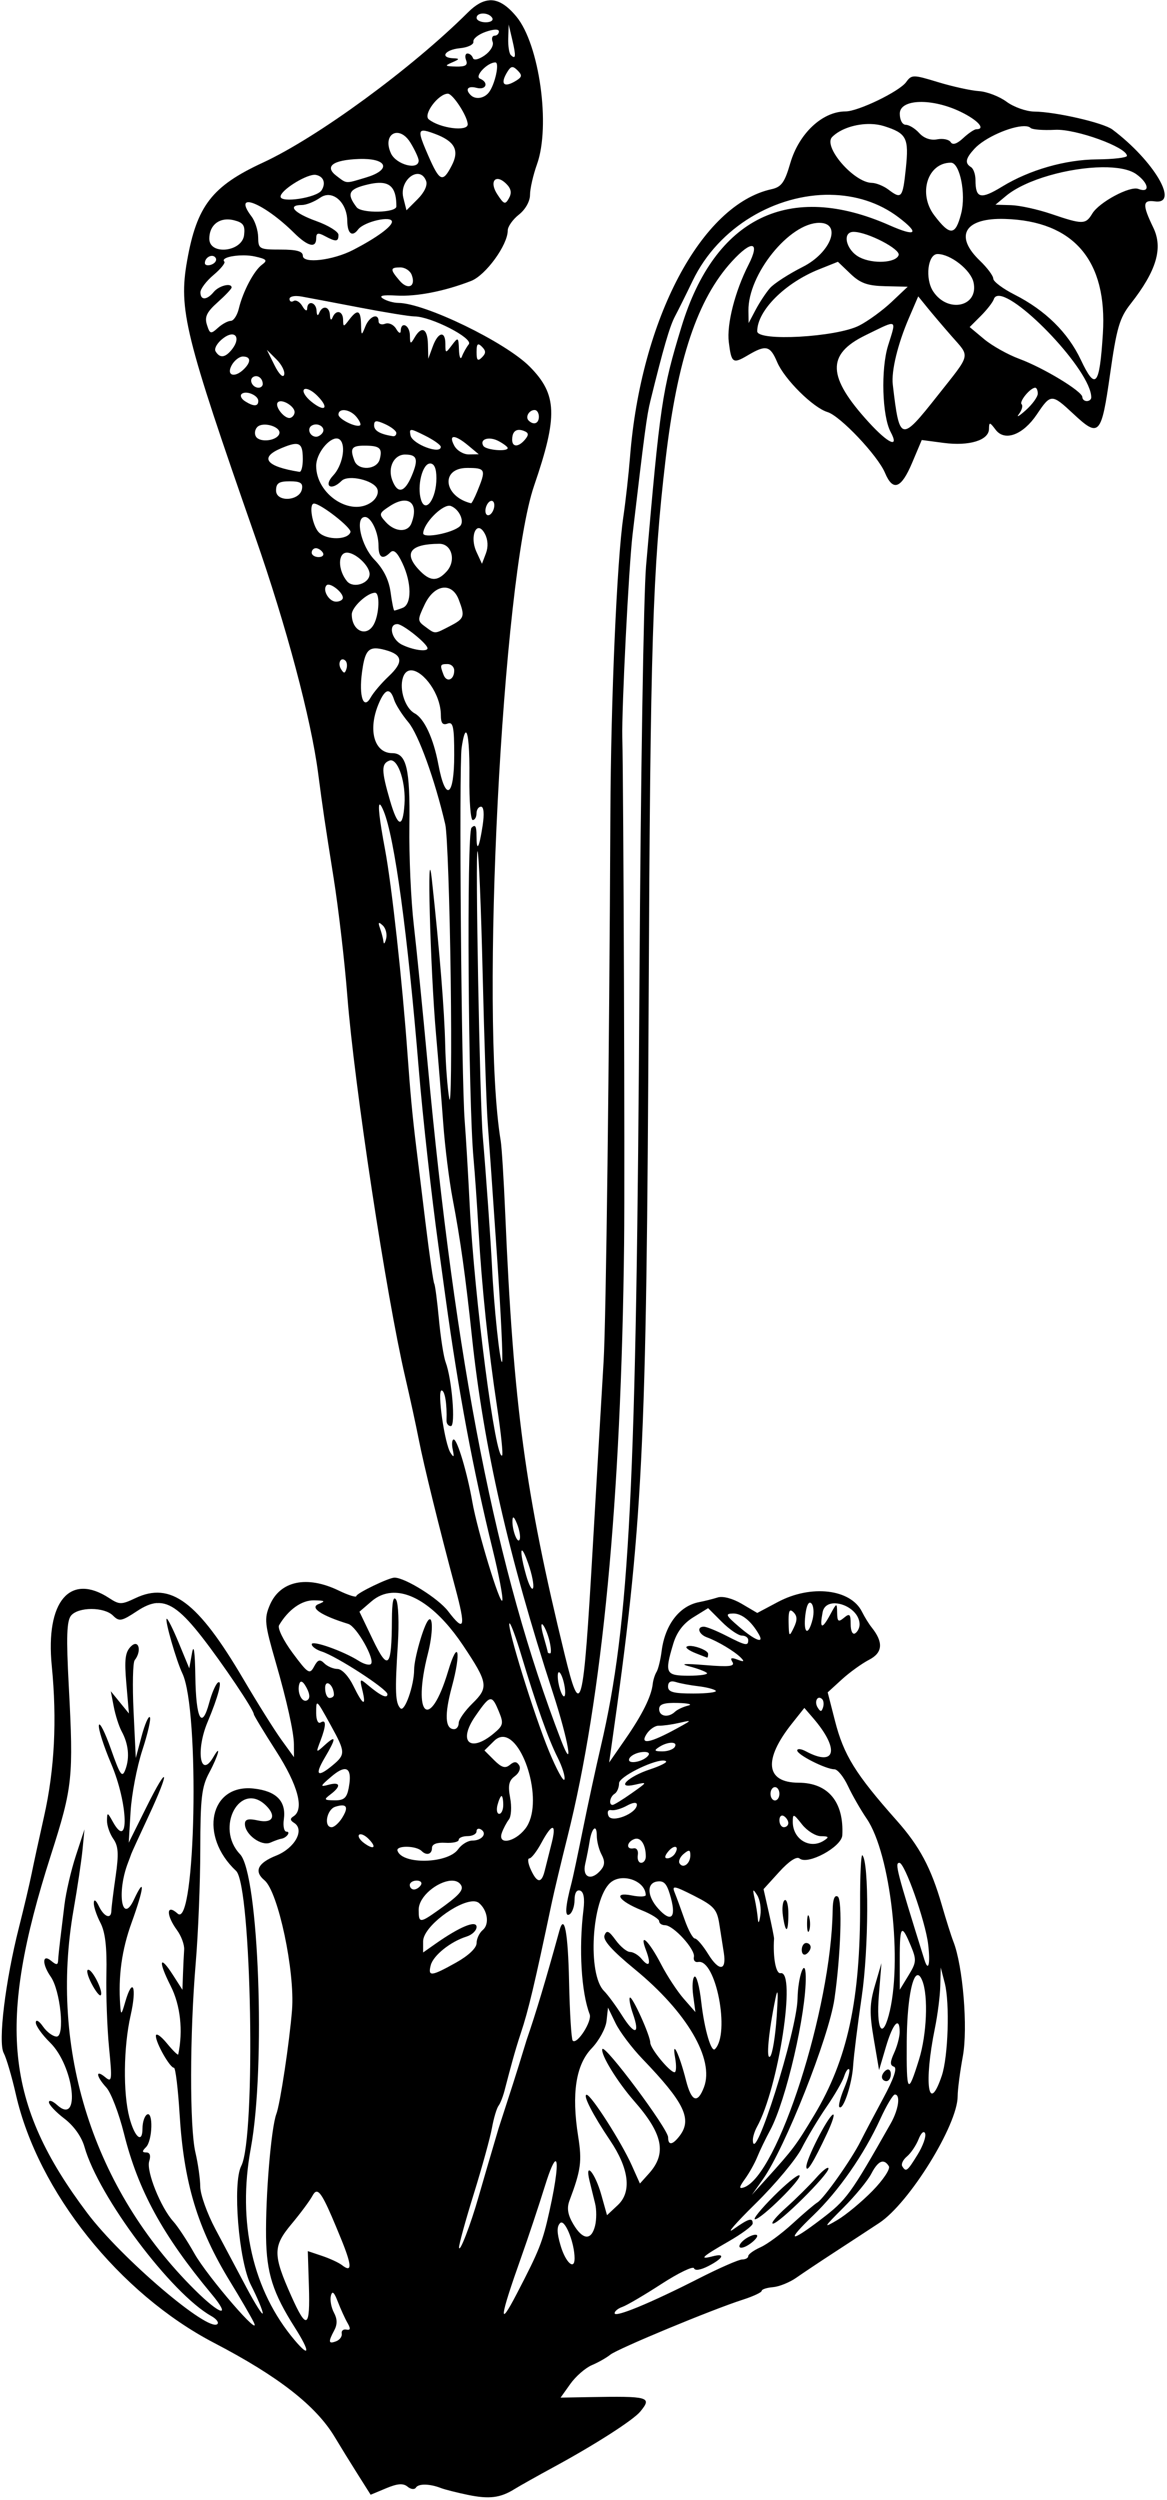 <?xml version="1.0" encoding="UTF-8" standalone="no"?>
<svg id="svg4178" xmlns:rdf="http://www.w3.org/1999/02/22-rdf-syntax-ns#" xmlns="http://www.w3.org/2000/svg" height="525.94" viewBox="0 0 245.625 525.938" width="245.62" version="1.1" xmlns:cc="http://creativecommons.org/ns#" xmlns:dc="http://purl.org/dc/elements/1.1/">
<path id="path4192" d="m103.03 0.068c-1.45 0.083-2.92 0.923-4.514 2.51-11.85 11.796-31.652 26.296-43.207 31.641-10.69 4.944-13.886 9.085-15.928 20.629-1.819 10.286-0.499 15.633 14.346 58.121 6.531 18.694 11.742 38.26 13.232 49.688 0.952 7.296 1.415 10.437 3.26 22.031 1.025 6.445 2.325 17.625 2.887 24.844 1.452 18.672 8.191 63.037 12.176 80.156 1.02 4.383 2.305 10.289 2.857 13.125 1.043 5.355 4.309 18.618 7.68 31.191 2.272 8.473 1.962 9.486-1.514 4.93-2.045-2.68-9.04-7.05-11.278-7.05-1.193 0-8.027 3.3-8.027 3.88 0 0.347-1.667-0.176-3.705-1.16-6.715-3.244-12.366-2.039-14.525 3.096-1.188 2.825-1.073 3.917 1.262 11.99 2.339 8.089 3.815 14.744 3.828 17.25l0.015 2.72-2.646-3.66c-1.456-2.01-5.077-7.79-8.049-12.84-9.55-16.23-15.241-20.49-22.68-16.96-2.936 1.393-3.374 1.393-5.5 0-8.261-5.413-13.432 0.66-12.105 14.217 1.119 11.441 0.591 21.842-1.611 31.652-1.037 4.619-2.224 10.086-2.639 12.148-0.414 2.062-1.61 7.125-2.656 11.25-2.873 11.327-4.429 24.145-3.209 26.424 0.554 1.036 1.709 4.966 2.566 8.734 4.646 20.428 21.767 41.862 41.744 52.264 13.504 7.031 21.435 13.222 25.371 19.801 1.119 1.871 3.276 5.366 4.793 7.766l2.758 4.363 3.264-1.363c2.398-1.002 3.592-1.091 4.504-0.334 0.682 0.566 1.472 0.657 1.754 0.201 0.54-0.874 2.919-0.832 5.279 0.092 0.773 0.303 3.305 0.944 5.625 1.426 4.522 0.938 6.868 0.65 9.844-1.207 1.031-0.643 4.828-2.774 8.438-4.734 8.576-4.659 16.578-9.794 18.047-11.582 2.527-3.077 1.864-3.263-10.85-3.035l-5.93 0.107 2.061-2.893c1.133-1.591 3.167-3.364 4.521-3.939 1.354-0.575 3.096-1.562 3.869-2.193 1.527-1.246 21.434-9.509 27.891-11.576 2.191-0.702 3.984-1.539 3.984-1.859 0-0.321 1.067-0.671 2.371-0.779 1.304-0.108 3.519-1.003 4.922-1.988 1.403-0.985 5.045-3.414 8.094-5.398 3.049-1.984 7.268-4.744 9.375-6.135 6.297-4.155 16.488-20.622 16.488-26.641 0-1.37 0.489-5.148 1.088-8.396 1.096-5.946 0.02-19.03-1.982-24.123-0.446-1.134-1.54-4.594-2.434-7.688-2.267-7.852-4.683-12.375-9.51-17.812-8.685-9.783-11.141-13.752-12.988-20.975l-1.529-5.973 2.969-2.713c1.633-1.491 4.225-3.36 5.758-4.152 2.875-1.487 3.037-3.678 0.504-6.834-0.561-0.7-1.468-2.169-2.014-3.264-2.39-4.794-10.716-5.763-17.686-2.057l-4.354 2.314-3.254-1.918c-1.923-1.135-4.003-1.682-5.086-1.338-1.008 0.32-2.767 0.76-3.91 0.98-4.133 0.796-7.168 4.752-7.873 10.262-0.238 1.855-0.721 3.84-1.074 4.412-0.353 0.572-0.716 1.72-0.807 2.553-0.282 2.599-2.186 6.433-5.742 11.566l-3.428 4.947 0.467-3.281c6.668-46.877 7.41-61.709 7.848-157.03 0.344-75.008 0.831-90.586 3.572-113.91 2.471-21.027 6.718-33.672 13.965-41.584 4.203-4.589 5.999-4.221 3.482 0.715-2.849 5.589-4.617 12.529-4.15 16.291 0.548 4.421 0.846 4.622 4.045 2.732 3.774-2.23 4.663-2.019 6.131 1.455 1.525 3.607 7.572 9.607 10.602 10.518 2.673 0.804 10.567 9.147 12.096 12.783 1.671 3.975 3.41 3.335 5.705-2.098l2.033-4.811 4.607 0.609c5.371 0.712 9.498-0.548 9.541-2.916 0.027-1.525 0.146-1.511 1.408 0.158 1.904 2.518 5.773 1.071 8.668-3.24 2.937-4.374 3.115-4.377 7.701-0.1 5.419 5.053 5.877 4.554 7.717-8.402 1.377-9.7 1.989-11.787 4.316-14.752 5.444-6.933 6.867-11.707 4.779-16.029-2.335-4.833-2.277-5.888 0.303-5.529 5.298 0.737-0.179-8.555-8.908-15.113-1.9-1.428-11.923-3.731-16.441-3.779-1.697-0.018-4.323-0.948-5.836-2.066-1.513-1.118-4.133-2.126-5.822-2.238-1.689-0.112-5.552-0.959-8.586-1.883-5.297-1.613-5.566-1.611-6.742-0.002-1.446 1.977-10.094 6.156-12.74 6.156-4.874 0-9.818 4.631-11.643 10.908-1.179 4.056-1.861 4.998-3.961 5.459-14.756 3.241-27.475 27.295-29.762 56.289-0.285 3.609-0.92 9.305-1.412 12.656-1.344 9.147-2.615 38.274-2.723 62.439-0.231 51.912-0.908 106.59-1.428 115.22-0.311 5.156-1.336 22.71-2.277 39.008-2.013 34.837-2.491 36.672-5.916 22.648-8.303-33.993-10.774-52.289-12.504-92.594-0.31-7.24-0.74-14.2-0.96-15.49-4.36-26.149 0.342-118.32 7.031-137.81 5.032-14.662 4.865-19.196-0.918-25.037-5.096-5.147-22.055-13.37-27.666-13.414-0.995-0.008-2.438-0.414-3.207-0.9-0.973-0.615-0.118-0.811 2.812-0.645 4.266 0.242 10.132-0.905 15.713-3.072 3.085-1.198 7.717-7.57 7.717-10.617 0-0.82 1.055-2.32 2.344-3.334 1.375-1.081 2.344-2.806 2.344-4.17 0-1.279 0.661-4.171 1.469-6.428 2.89-8.075 0.504-25.207-4.326-31.055-1.992-2.412-3.814-3.555-5.676-3.447zm-1.357 2.769c0.726 0 1.546 0.303 1.922 0.912 0.319 0.516-0.29 0.938-1.352 0.938s-1.93-0.422-1.93-0.938c0-0.609 0.633-0.912 1.359-0.912zm5.394 2.318 0.77 3.275c0.802 3.412 0.719 4.186-0.336 3.131-0.344-0.344-0.582-1.926-0.529-3.516zm-2.822 1.07c0.49-0.014 0.76 0.114 0.76 0.385 0 0.489-0.41 0.889-0.91 0.889-0.499 0-0.683 0.589-0.406 1.309 0.278 0.724-0.465 1.988-1.664 2.828-1.266 0.887-2.301 1.121-2.486 0.564-0.172-0.524-0.688-0.951-1.144-0.951-0.456 0-0.588 0.633-0.291 1.406 0.405 1.055-0.128 1.389-2.139 1.34-2.342-0.058-2.442-0.167-0.803-0.871 1.603-0.689 1.637-0.815 0.234-0.871-2.883-0.116-1.756-1.812 1.406-2.117 1.684-0.162 2.954-0.781 2.84-1.383-0.114-0.599 1.046-1.527 2.578-2.061 0.849-0.296 1.545-0.453 2.029-0.467zm0.016 6.898c0.937 0-0.084 4.684-1.379 6.328-1.005 1.276-2.828 1.537-3.818 0.547-1.229-1.229-0.593-2.003 1.25-1.522 2.027 0.53 2.631-1.133 0.703-1.935-1.2-0.498 1.57-3.418 3.24-3.418zm3.537 0.992c0.309-0.029 0.651 0.206 1.141 0.695 0.979 0.979 0.943 1.368-0.195 2.088-2.706 1.711-3.603 0.813-1.893-1.893 0.36-0.569 0.638-0.862 0.947-0.891zm-13.545 5.586c1.06-0.018 4.186 4.805 4.186 6.457 0 1.581-5.881 0.822-8.197-1.059-1.24-1.006 2-5.365 4.012-5.398zm99.268 1.744c2.451-0.074 5.657 0.609 8.684 2.074 3.615 1.75 5.334 3.666 3.287 3.666-0.418 0-1.662 0.839-2.764 1.865-1.312 1.222-2.219 1.515-2.631 0.85-0.345-0.559-1.622-0.826-2.838-0.594-1.385 0.265-2.798-0.228-3.785-1.318-0.86-0.957-2.14-1.74-2.83-1.74-0.72 0-1.262-1.005-1.262-2.344 0-1.556 1.694-2.385 4.144-2.459zm-10.301 4.637c1.008 0.024 1.988 0.171 2.875 0.453 4.735 1.509 5.231 2.475 4.561 8.893-0.654 6.254-0.896 6.547-3.678 4.443-1.001-0.757-2.569-1.39-3.482-1.406-3.793-0.068-10.346-7.658-8.342-9.662 1.764-1.764 5.042-2.793 8.066-2.721zm32.307 0.453c0.634-0.006 1.121 0.11 1.389 0.377 0.346 0.346 2.66 0.522 5.141 0.391 4.367-0.232 15.133 3.667 15.133 5.481 0 0.379-2.848 0.712-6.328 0.74-6.66 0.054-14.173 2.21-19.922 5.717-4.556 2.779-5.625 2.517-5.625-1.375 0-1.173-0.422-2.392-0.938-2.711-1.344-0.831-1.165-1.809 0.703-3.848 2.205-2.406 7.7-4.744 10.447-4.771zm-126.46 0.942c0.485-0.02 1.286 0.235 2.436 0.662 4.223 1.569 5.241 3.464 3.582 6.672-1.909 3.692-2.545 3.421-4.961-2.111-1.662-3.805-2.125-5.179-1.057-5.223zm-5.498 0.471c0.887 0.006 1.952 0.638 2.834 2.088 0.943 1.551 1.715 3.233 1.715 3.736 0 2.121-4.744 0.876-5.842-1.533-1.173-2.575-0.186-4.301 1.293-4.291zm-6.955 5.484c5.032 0.102 5.54 2.372 0.418 3.906-4.415 1.323-3.973 1.347-6.207-0.342-2.616-1.979-0.784-3.358 4.723-3.555 0.375-0.013 0.731-0.017 1.066-0.01zm123.53 0.785c1.877 0 3.208 6.548 2.166 10.652-1.201 4.733-2.334 4.818-5.662 0.432-3.474-4.579-1.422-11.084 3.496-11.084zm31.818 0.963c3.104-0.037 5.728 0.41 7.193 1.453 2.674 1.904 2.974 4.081 0.428 3.103-1.761-0.676-8.232 2.79-9.678 5.184-1.41 2.334-2.005 2.339-8.664 0.078-2.836-0.963-6.633-1.792-8.438-1.844l-3.281-0.094 2.197-1.83c4.259-3.549 13.413-5.969 20.242-6.051zm-144.17 1.402c0.759-0.042 1.475 0.384 1.891 1.467 0.347 0.904-0.35 2.409-1.779 3.838l-2.352 2.352-0.66-2.631c-0.648-2.581 1.23-4.933 2.9-5.025zm-21.686 0.188c0.137-0.009 0.261-0.004 0.369 0.016 1.63 0.3 2.165 1.737 1.207 3.246-0.992 1.562-8.629 2.733-8.629 1.322 0-1.298 5-4.456 7.053-4.584zm38.674 0.875c0.474 0.022 1.102 0.344 1.809 1.051 0.995 0.995 1.155 1.889 0.535 2.996-0.786 1.404-1.055 1.318-2.436-0.789-1.25-1.909-0.952-3.306 0.092-3.258zm-25.119 0.816c2.705-0.097 3.768 1.404 3.768 4.957 0 1.367-7.349 1.519-8.371 0.174-2.188-2.881-1.693-3.851 2.461-4.814 0.806-0.187 1.518-0.294 2.143-0.316zm95.133 2.519c5.167 0.073 10.177 1.582 14.338 4.74 4.512 3.425 3.702 4.151-1.877 1.684-21.1-9.331-36.79-1.696-43.818 21.322-4.075 13.346-4.503 16.234-7.457 50.334-0.514 5.93-1.136 44.953-1.383 86.719-0.633 107.31-2.06 135.65-8.135 161.61-1.039 4.44-2.739 12.293-3.777 17.449-1.038 5.156-2.111 10.219-2.385 11.25-1.317 4.963-1.468 7.28-0.434 6.641 0.585-0.361 1.062-1.722 1.062-3.023 0-1.466 0.442-2.22 1.162-1.98 0.769 0.256 1.009 1.629 0.711 4.062-1.002 8.177-0.456 17.326 1.309 21.957 0.555 1.457-2.658 6.461-3.566 5.553-0.283-0.283-0.628-5.866-0.768-12.406-0.222-10.415-1-14.505-2.041-10.725-2.846 10.34-4.965 17.401-6.893 22.969-2.716 8.904-2.789 8.977-5.918 18.658-1.654 5.594-3.548 12.068-4.209 14.389-1.665 5.844-4.016 11.943-4.096 10.623-0.036-0.602 1.355-5.665 3.092-11.25s3.462-11.842 3.834-13.904c0.372-2.062 1.002-4.172 1.4-4.688 0.398-0.516 1.013-2.148 1.367-3.627 1.083-4.13 2.019-7.754 3.299-11.604 1.585-4.729 2.889-10.217 6.516-27.426 0.489-2.32 1.983-8.582 3.32-13.914 7.341-29.273 11.297-70.736 11.912-124.84 0.168-14.812-0.121-96.112-0.379-106.41-0.15-5.984 1.362-35.916 2.154-42.656 2.549-21.687 3.002-25.083 3.75-28.125 2.725-11.088 4.077-15.739 5.182-17.812 0.687-1.289 2.359-4.654 3.717-7.479 5.513-11.47 17.642-18.261 29.01-18.102zm-105.93 0.051c2.127-0.167 4.196 2.218 4.231 5.451 0.028 2.666 1.032 3.457 2.273 1.795 1.242-1.659 7.126-3.004 7.126-1.629 0 1.015-3.307 3.417-8.145 5.918-4.265 2.205-10.606 2.951-10.606 1.248 0-0.955-1.287-1.316-4.688-1.316-4.481 0-4.688-0.113-4.717-2.578-0.016-1.418-0.636-3.379-1.377-4.357-4.183-5.526 2.456-2.983 8.928 3.42 2.908 2.877 4.666 3.306 4.666 1.139 0-1.132 0.386-1.232 1.812-0.469 2.37 1.268 2.875 1.225 2.875-0.25 0-0.672-2.109-1.979-4.688-2.906-4.671-1.68-6.187-3.373-3.021-3.373 0.917 0 2.661-0.696 3.875-1.547 0.473-0.331 0.966-0.506 1.457-0.545zm141.15 5.018c0.482-0.015 0.987-0.013 1.518 0.004 14.473 0.451 21.57 8.762 20.596 24.121-0.703 11.077-1.539 12.074-4.639 5.521-2.73-5.771-7.478-10.434-13.982-13.734-2.446-1.241-4.447-2.746-4.447-3.342s-1.266-2.295-2.812-3.777c-5.143-4.927-3.456-8.574 3.768-8.793zm-162.34 0.111c0.495-0.023 1.026 0.032 1.582 0.172 1.952 0.49 2.358 1.087 2.121 3.113-0.417 3.563-7.324 4.291-7.324 0.771 0-2.403 1.477-3.958 3.621-4.057zm124.77 0.713c4.809 0 2.463 6.263-3.469 9.26-2.965 1.498-6.076 3.508-6.914 4.467-0.838 0.959-2.192 3.008-3.01 4.555l-1.486 2.812-0.037-2.607c-0.11-7.645 8.64-18.487 14.91-18.487zm7.248 1.897c2.915 0.035 9.863 3.631 9.449 4.891-0.539 1.641-5.391 1.916-8.213 0.465-2.876-1.478-3.778-5.386-1.236-5.356zm17.64 4.666c2.742 0 6.999 3.352 7.574 5.963 1.128 5.122-5.427 6.58-8.5 1.891-1.749-2.67-1.138-7.854 0.926-7.854zm-146.06 0.277c0.814 0.004 1.638 0.077 2.365 0.236 2.491 0.547 2.739 0.825 1.529 1.711-1.708 1.251-4.033 5.644-4.9 9.26-0.339 1.418-1.103 2.578-1.697 2.578-0.594 0-1.815 0.664-2.711 1.475-1.498 1.355-1.684 1.302-2.303-0.648-0.529-1.667-0.044-2.684 2.26-4.742 1.613-1.441 2.932-2.836 2.932-3.102 0-1.052-2.652-0.399-3.75 0.924-1.469 1.771-2.812 1.811-2.812 0.084 0-0.728 1.242-2.369 2.76-3.647s2.542-2.542 2.273-2.811c-0.725-0.725 1.614-1.33 4.055-1.318zm-6.863 0.121c0.382-0.062 0.758 0.057 0.986 0.426 0.29 0.47-0.103 1.097-0.873 1.393-0.77 0.296-1.4 0.153-1.4-0.316 0-0.794 0.651-1.399 1.287-1.502zm131.95 1.23 2.629 2.516c2.091 2.003 3.591 2.539 7.346 2.625l4.717 0.107-3.414 3.225c-1.878 1.773-4.939 4-6.801 4.951-4.798 2.45-21.459 3.378-21.459 1.195 0-4.324 5.813-10.151 12.998-13.025zm-92.085 1.184c0.976 0 2.043 0.703 2.373 1.562 0.946 2.465-0.773 3.296-2.543 1.228-2.04-2.383-2.015-2.791 0.17-2.791zm125.76 5.992c4.067-0.442 19.65 15.777 19.65 21.363 0 0.424-0.422 0.77-0.938 0.77-0.516 0-0.938-0.378-0.938-0.84 0-1.208-8.152-6.149-13.273-8.045-2.402-0.889-5.736-2.758-7.406-4.152l-3.037-2.537 2.346-2.344c1.29-1.29 2.52-2.871 2.734-3.514 0.144-0.433 0.441-0.655 0.861-0.701zm-147.54 0.035c0.31 0.007 0.651 0.044 1.014 0.109 1.418 0.255 6.933 1.299 12.256 2.32 5.323 1.021 10.48 1.855 11.459 1.855 3.475 0 12.448 4.593 11.447 5.859-0.508 0.645-1.159 1.805-1.446 2.578-0.286 0.773-0.565 0.141-0.623-1.406-0.098-2.68-0.169-2.726-1.48-0.992-1.345 1.778-1.377 1.773-1.377-0.235 0-2.867-1.532-2.565-2.66 0.523l-0.941 2.578-0.074-3.047c-0.081-3.344-1.323-3.964-2.812-1.406-0.853 1.465-0.957 1.415-0.982-0.469-0.029-2.159-1.882-3.057-1.934-0.938-0.016 0.668-0.429 0.483-0.961-0.43-0.515-0.883-1.554-1.365-2.316-1.072-0.76 0.292-1.381 0.063-1.381-0.508 0-1.839-1.909-1.103-2.783 1.072-0.815 2.028-0.851 2.009-0.908-0.469-0.069-2.985-0.755-3.242-2.504-0.938-1.186 1.562-1.247 1.562-1.275 0-0.034-1.89-1.521-2.204-2.221-0.469-0.282 0.7-0.503 0.511-0.547-0.469-0.085-1.892-1.568-2.199-2.266-0.469-0.282 0.7-0.503 0.511-0.547-0.469-0.083-1.849-1.934-2.288-1.978-0.469-0.016 0.645-0.463 0.425-0.994-0.488-0.532-0.913-1.364-1.416-1.848-1.117-0.484 0.299-0.879 0.107-0.879-0.426 0-0.409 0.636-0.636 1.565-0.613zm130.77 0.066 1.902 2.344c1.045 1.289 3.332 3.982 5.082 5.982 3.994 4.567 4.239 3.513-2.914 12.559-7.763 9.817-8.003 9.758-9.424-2.318-0.336-2.854 1.036-8.525 3.379-13.973zm-5.727 5.812c0.944-0.039 0.384 1.317-0.619 4.543-1.545 4.972-1.252 14.825 0.541 18.176 1.894 3.54-0.486 2.476-4.635-2.072-8.708-9.546-8.895-14.244-0.723-18.246 3.055-1.496 4.701-2.37 5.436-2.4zm-138.6 2.199c1.076 0.087 1.235 1.517-0.23 3.283-1.358 1.637-2.436 1.732-3.324 0.295-0.368-0.596 0.331-1.817 1.586-2.769 0.802-0.609 1.48-0.848 1.969-0.809zm51.754 2.092c0.172-0.008 0.412 0.162 0.74 0.49 0.875 0.875 0.875 1.375 0 2.25s-1.125 0.625-1.125-1.125c0-1.094 0.098-1.602 0.385-1.615zm-44.523 1.147 2.023 2.012c1.113 1.106 1.84 2.567 1.613 3.246-0.237 0.71-1.097-0.146-2.023-2.012zm-5.05 1.406c1.665 0 1.769 1.104 0.248 2.625-1.944 1.944-3.785 1.418-2.625-0.75 0.552-1.031 1.622-1.875 2.377-1.875zm2.863 4.131c0.696 0.049 1.322 0.735 1.322 1.65 0 0.43-0.398 0.781-0.883 0.781-1.272 0-2.108-1.655-1.139-2.254 0.227-0.14 0.467-0.194 0.699-0.178zm163.91 2.431c0.295 0 0.535 0.559 0.535 1.242 0 0.684-1.147 2.266-2.549 3.516-1.402 1.25-2.041 1.602-1.416 0.781 0.624-0.821 0.879-1.75 0.564-2.064-0.566-0.566 1.832-3.475 2.865-3.475zm-153.45 0.245c0.571 0.047 1.48 0.584 2.318 1.422 2.637 2.637 1.665 3.611-1.248 1.25-1.233-1-1.915-2.146-1.514-2.549 0.1-0.101 0.253-0.139 0.443-0.123zm-12.693 0.791c1.113 0.002 2.615 0.842 2.615 1.748 0 1.191-0.97 1.214-2.785 0.066-0.758-0.48-1.094-1.158-0.744-1.508 0.214-0.214 0.543-0.307 0.914-0.307zm7.125 1.832c1.053-0.207 3.135 1.162 3.133 2.266-0.001 0.503-0.392 1.044-0.869 1.203-1.165 0.388-3.461-2.461-2.643-3.279 0.099-0.099 0.229-0.16 0.379-0.189zm53.665 1.82c0.485 0 0.883 0.633 0.883 1.406 0 1.45-1.106 1.862-2.162 0.807-0.749-0.749 0.097-2.213 1.279-2.213zm-39.926 0.043c0.774 0.095 1.717 0.575 2.391 1.387 0.652 0.786 1.019 1.58 0.816 1.766-0.687 0.634-4.581-1.259-4.581-2.228 0-0.729 0.605-1.018 1.379-0.924zm6.582 2.342c0.349-0.037 0.935 0.166 1.883 0.598 1.289 0.587 2.344 1.423 2.344 1.855 0 0.433-0.316 0.738-0.703 0.678-2.714-0.421-3.98-1.146-3.98-2.284 0-0.532 0.112-0.81 0.461-0.848zm-12.615 0.65c0.99 0.04 1.854 0.875 1.334 1.717-0.292 0.48-0.908 0.873-1.363 0.873-1.313 0-2.002-1.686-0.953-2.334 0.312-0.193 0.656-0.269 0.986-0.256zm-11.117 0.047c1.585-0.108 3.684 0.837 3.328 1.92-0.489 1.487-4.097 1.924-4.918 0.596-0.365-0.59-0.235-1.502 0.287-2.023 0.304-0.304 0.774-0.456 1.303-0.492zm53.752 1.1c0.303-0.008 0.652 0.062 1.041 0.211 1.027 0.394 1.087 0.816 0.262 1.81-1.366 1.646-2.721 1.669-2.721 0.047 0-1.329 0.508-2.045 1.418-2.068zm-22.588 0.016c0.4 0.005 1.227 0.396 2.793 1.176 1.832 0.912 3.341 1.975 3.353 2.361 0.057 1.728-6.017-0.562-6.371-2.402-0.146-0.76-0.175-1.14 0.225-1.135zm8.902 1.496c0.539-0.006 1.596 0.586 3.023 1.775l2.213 1.844-2.076 0.031c-1.141 0.017-2.527-0.813-3.079-1.844-0.641-1.198-0.619-1.801-0.08-1.807zm-24.568 0.299c0.237 0.027 0.453 0.125 0.635 0.307 1.271 1.271 0.458 5.424-1.463 7.469-2.117 2.253-0.44 3.337 1.76 1.137 1.385-1.385 6.809-0.14 7.525 1.727 0.323 0.841-0.174 1.987-1.18 2.723-4.364 3.191-11.691-1.572-11.691-7.6 0-2.643 2.753-5.949 4.414-5.762zm31.859 0.023c0.617-0.032 1.384 0.13 2.144 0.537 1.042 0.558 1.895 1.21 1.895 1.449 0 0.825-4.577 0.434-5.115-0.438-0.557-0.902 0.049-1.495 1.076-1.549zm-40.52 1.123c1.145 0.032 1.434 1.01 1.434 3.228 0 1.516-0.316 2.708-0.703 2.647-7.052-1.113-8.516-3.007-3.842-4.973 1.428-0.6 2.424-0.921 3.111-0.902zm14.399 0.361c3.253 0 3.84 0.522 3.227 2.867-0.582 2.226-4.494 2.475-5.314 0.338-1.005-2.62-0.624-3.205 2.088-3.205zm8.572 1.875c2.538 0 2.847 0.995 1.389 4.463-1.494 3.553-2.981 3.889-4.1 0.928-1.008-2.674 0.361-5.395 2.711-5.395zm5.252 1.875c0.882 0 1.332 1.046 1.332 3.102 0 4.309-2.287 7.53-3.232 4.553-0.908-2.85 0.283-7.65 1.9-7.65zm7.812 0.938c3.888 0 4.02 0.307 2.125 4.922-0.582 1.418-1.175 2.55-1.316 2.516-5.83-1.436-6.482-7.438-0.809-7.438zm-37.35 2.812c2.238 0 2.812 0.367 2.57 1.641-0.482 2.54-5.451 2.811-5.451 0.297 0-1.538 0.594-1.938 2.881-1.938zm24.172 4.061c1.833 0.011 2.577 1.81 1.441 4.769-0.769 2.005-3.477 1.871-5.41-0.266-1.497-1.654-1.451-1.833 0.867-3.352 1.21-0.793 2.268-1.157 3.102-1.152zm18.311 0.045c0.336 0.006 0.574 0.359 0.574 0.939 0 0.773-0.422 1.668-0.938 1.986-0.516 0.319-0.938-0.053-0.938-0.826 0-0.773 0.422-1.668 0.938-1.986 0.129-0.08 0.251-0.115 0.363-0.113zm-37.375 0.582c1.41 0 7.96 5.126 7.672 6.004-0.548 1.672-4.989 1.722-6.637 0.074-1.391-1.391-2.189-6.078-1.035-6.078zm28.48 0.449c0.116 0.002 0.224 0.02 0.32 0.057 1.788 0.686 2.951 3.271 1.914 4.252-1.522 1.438-7.768 2.645-7.732 1.494 0.063-2.044 3.765-5.825 5.498-5.803zm-17.753 2.37c1.314 0 2.846 3.246 2.846 6.031 0 2.552 0.864 3.043 2.492 1.414 0.698-0.698 1.449-0.029 2.531 2.252 1.975 4.162 2.002 8.675 0.057 9.422-0.816 0.313-1.604 0.568-1.752 0.568-0.148 0-0.502-1.738-0.787-3.863-0.346-2.576-1.479-4.856-3.404-6.842-2.821-2.91-4.161-8.98-1.982-8.98zm24.031 2.344c0.364 0.049 0.78 0.407 1.197 1.186 0.664 1.24 0.745 2.752 0.221 4.135l-0.826 2.18-1.148-2.477c-1.168-2.517-0.536-5.169 0.557-5.023zm-8.404 3.295c2.65-0.017 3.613 3.552 1.568 5.811-2.003 2.213-3.555 2.113-5.875-0.377-3.261-3.5-1.758-5.395 4.307-5.434zm-25.961 0.924c0.485 0 1.142 0.422 1.461 0.938 0.319 0.516-0.079 0.938-0.883 0.938-0.804 0-1.461-0.422-1.461-0.938 0-0.516 0.398-0.938 0.883-0.938zm6.535 0.938c1.813 0 4.769 2.785 4.769 4.494 0 2.006-3.435 3.11-4.75 1.525-1.952-2.352-1.964-6.019-0.02-6.019zm-3.938 6.731c0.974-0.026 3.082 1.726 3.082 2.76 0 0.452-0.646 0.822-1.435 0.822-1.511 0-2.944-2.495-1.984-3.455 0.083-0.084 0.199-0.123 0.338-0.127zm24.617 0.631c1.168 0.055 2.234 0.887 2.863 2.543 1.339 3.522 1.191 3.968-1.852 5.541-3.344 1.729-3.041 1.719-5.189 0.148-1.679-1.228-1.686-1.423-0.137-4.688 1.139-2.401 2.813-3.616 4.314-3.545zm-14.764 1.076c1.058 0 0.893 4.504-0.242 6.625-1.516 2.833-4.654 1.436-4.654-2.072 0-1.524 3.258-4.553 4.896-4.553zm4.713 6.592c1.201 0.04 6.332 4.16 6.332 5.09 0 0.816-3.086 0.38-5.391-0.762-2.225-1.102-2.935-4.371-0.938-4.32zm-4.715 5.107c0.562-0.02 1.249 0.103 2.098 0.33 3.755 1.004 3.967 2.55 0.76 5.564-1.5 1.41-3.198 3.406-3.772 4.438-1.506 2.709-2.512-0.216-1.828-5.314 0.485-3.617 1.055-4.957 2.742-5.018zm-6.865 2.311c0.196-0.02 0.424 0.068 0.662 0.307 0.312 0.312 0.389 1.099 0.172 1.75-0.318 0.952-0.538 0.952-1.129-0.004-0.586-0.949-0.292-1.992 0.295-2.053zm22.127 0.99c0.773 0 1.406 0.609 1.406 1.352 0 1.983-1.587 2.626-2.246 0.91-0.802-2.09-0.737-2.262 0.84-2.262zm-7.531 1.326c2.45 0.173 6.125 4.944 6.125 9.457 0 1.644 0.394 2.133 1.406 1.744 1.174-0.451 1.406 0.638 1.406 6.592 0 8.923-1.839 10.004-3.344 1.967-1.022-5.456-2.966-9.634-4.984-10.715-1.982-1.061-3.272-4.979-2.471-7.504 0.363-1.144 1.045-1.599 1.861-1.541zm-4.965 4.402c0.464 0.025 0.88 0.618 1.248 1.777 0.328 1.034 1.677 3.164 2.998 4.734 2.131 2.533 5.588 12.092 7.775 21.51 0.419 1.805 0.931 16.359 1.139 32.344 0.207 15.984 0.071 27.375-0.303 25.312-0.373-2.062-0.756-7.125-0.852-11.25-0.169-7.316-1.154-19.539-2.795-34.688-1.122-10.354-0.353 18.692 0.855 32.344 0.479 5.414 1.163 13.852 1.518 18.75 0.355 4.898 1.247 12.07 1.984 15.938 1.635 8.578 2.694 16.146 4.068 29.062 2.459 23.12 7.721 46.242 17.031 74.846 3.304 10.153 4.51 17.247 1.682 9.895-13.58-35.302-22.221-79.159-28.057-142.4-0.999-10.828-2.305-23.906-2.902-29.062-0.597-5.156-1.013-14.528-0.924-20.826 0.169-11.995-0.603-15.268-3.607-15.268-3.788 0-5.155-4.857-2.898-10.305 0.764-1.844 1.442-2.749 2.039-2.717zm16.406 8.68c0.453 0.222 0.748 3.611 0.689 9.414-0.05 4.948 0.266 8.996 0.703 8.996 0.437 0 0.795-0.633 0.795-1.406 0-0.773 0.427-1.406 0.949-1.406 0.587 0 0.715 1.52 0.338 3.984-0.74 4.831-1.287 5.714-1.287 2.078 0-1.988-0.274-2.414-1.053-1.635-1.044 1.044-0.696 57.516 0.43 69.635 0.263 2.836 0.736 9.586 1.049 15 0.709 12.26 2.022 24.778 3.918 37.332 0.804 5.322 1.277 9.86 1.053 10.084-1.369 1.369-5.866-33.263-6.826-52.572-0.333-6.703-0.809-14.719-1.057-17.812-0.692-8.626-1.231-74.535-0.643-78.508 0.342-2.31 0.67-3.317 0.941-3.184zm-15.824 5.846c1.621 0.029 3.151 4.788 2.852 9.24-0.348 5.162-1.399 4.888-3.051-0.793-1.824-6.275-1.847-7.729-0.127-8.389 0.108-0.042 0.218-0.06 0.326-0.059zm-2.305 9.305c0.164 0.07 0.423 0.527 0.777 1.385 2.298 5.568 5.031 25.664 7.396 54.375 0.821 9.96 2.666 26.537 4.121 37.031 0.215 1.547 0.881 6.398 1.482 10.781 2.717 19.8 5.816 36.365 9.955 53.207 1.299 5.287 2.208 10.08 2.018 10.65-0.411 1.232-5.257-14.684-6.312-20.732-1.069-6.125-3.157-13.125-3.916-13.125-0.36 0-0.454 0.949-0.209 2.109 0.342 1.621 0.235 1.784-0.463 0.703-1.25-1.934-2.855-13.125-1.883-13.125 0.694 0 1.167 2.88 1.039 6.328-0.024 0.645 0.385 1.172 0.91 1.172 1.039 0 0.232-9.91-1.096-13.447-0.417-1.112-1.052-5.163-1.41-9.004-0.358-3.84-0.803-7.23-0.99-7.533-0.187-0.303-1.009-6.02-1.826-12.705-0.817-6.685-1.693-13.842-1.945-15.904-0.823-6.726-1.236-11.113-1.852-19.688-1.096-15.255-3.32-35.495-4.725-42.994-1.202-6.416-1.564-9.694-1.072-9.484zm20.535 9.822c0.263 0.258 0.746 11.823 1.074 25.701 0.329 13.878 0.808 28.011 1.064 31.406 0.257 3.395 1.137 16.012 1.957 28.037 0.82 12.025 1.3 22.053 1.068 22.285-0.446 0.446-1.727-11.662-2.125-20.098-0.24-5.081-1.271-19.623-1.939-27.332-0.628-7.238-1.604-60.494-1.1-60zm-20.652 15.09c0.129 0.026 0.357 0.202 0.695 0.514 0.64 0.59 0.963 1.855 0.717 2.812-0.246 0.957-0.497 1.247-0.557 0.645-0.06-0.602-0.383-1.868-0.717-2.812-0.294-0.833-0.354-1.202-0.139-1.158zm28.162 125.07c0.158-0.052 0.424 0.391 0.799 1.328 0.498 1.245 0.76 2.701 0.582 3.234-0.411 1.233-1.626-1.855-1.547-3.934 0.015-0.388 0.071-0.598 0.166-0.629zm1.883 6.949c0.217 0.088 0.651 0.946 1.275 2.727 0.78 2.227 1.242 4.547 1.025 5.156-0.216 0.609-0.874-0.58-1.459-2.643-0.965-3.401-1.204-5.388-0.842-5.24zm-27.51 8.906c4.573-0.343 10.078 3.58 15.09 11.086 5.241 7.848 5.395 8.811 1.965 12.164-1.597 1.561-2.902 3.421-2.902 4.133 0 0.712-0.435 1.295-0.967 1.295-1.906 0-2.066-3.029-0.471-8.922 2.017-7.453 1.319-10.321-0.795-3.266-3.845 12.828-7.63 9.482-4.242-3.75 1.063-4.151 1.103-8.164 0.07-6.984-0.986 1.127-2.97 8.039-2.977 10.375-0.01 3.385-2.002 9.039-2.877 8.164-1.086-1.086-1.185-3.515-0.553-13.467 0.28-4.404 0.119-8.622-0.357-9.375-0.587-0.927-0.874 0.445-0.893 4.256-0.049 10.095-0.787 10.853-4.016 4.127l-2.816-5.869 2.529-2.176c1.265-1.088 2.687-1.677 4.211-1.791zm-16.316 1.572c2.366 0.042 2.515 0.17 0.938 0.803-1.877 0.753 0.649 2.425 6.285 4.158 1.767 0.543 5.699 7.504 4.766 8.438-0.323 0.323-1.467 0.029-2.539-0.654-3.255-2.074-9.918-4.429-9.918-3.506 0 0.477 0.949 1.166 2.109 1.533 3.148 0.997 13.828 7.926 13.828 8.973 0 1.01-1.433 0.342-4.125-1.922-1.694-1.425-1.751-1.372-1.154 1.08 0.872 3.586 0.122 3.217-1.908-0.938-0.983-2.011-2.406-3.52-3.324-3.527-0.883-0.006-2.13-0.536-2.773-1.18-0.935-0.935-1.37-0.798-2.164 0.686-0.916 1.712-1.267 1.489-4.506-2.869-1.944-2.617-3.219-5.22-2.857-5.832 1.933-3.274 4.754-5.288 7.344-5.242zm104.3 0.508c0.126-0.044 0.258 0 0.395 0.137 0.483 0.483 0.598 1.994 0.256 3.357-0.913 3.637-1.983 3.022-1.527-0.879 0.183-1.565 0.5-2.484 0.877-2.615zm-137.38 0.076c2.833-0.216 5.444 1.936 9.488 7.117 4.378 5.609 10.934 15.355 10.934 16.256 0 0.241 2.109 3.729 4.688 7.748 4.636 7.227 5.984 12.302 3.65 13.744-0.737 0.456-0.701 0.848 0.127 1.359 2.317 1.432 0.196 5.316-3.769 6.902-3.888 1.556-4.713 3.309-2.447 5.189 2.871 2.382 6.431 19.137 5.795 27.268-0.52 6.648-2.498 19.777-3.295 21.873-1.097 2.886-2.296 17.212-2.17 25.939 0.11 7.586 1.426 11.711 6.064 19.02 3.208 5.055 3.209 6.493 0.002 2.707-8.874-10.476-12.161-24.826-9.271-40.477 3.162-17.126 1.669-57.692-2.273-61.818-5.364-5.613 0.074-15.633 5.525-10.182 2.188 2.188 1.332 3.757-1.688 3.094-2.098-0.461-2.812-0.279-2.812 0.717 0 2.216 3.466 4.761 5.356 3.932 0.922-0.405 1.957-0.774 2.301-0.818 1.081-0.14 2.077-1.486 1.1-1.486-0.512 0-0.766-1.16-0.564-2.578 0.543-3.828-1.569-5.98-6.373-6.496-9.213-0.99-11.545 9.995-3.678 17.324 3.262 3.039 4.195 56.079 1.092 62.062-1.87 3.605-0.544 20.005 2.025 25.047 1.371 2.69 2.492 5.362 2.492 5.938 0 0.576-1.533-1.836-3.406-5.359-1.873-3.523-4.826-9.078-6.562-12.344-1.736-3.265-3.167-7.273-3.18-8.906-0.013-1.633-0.469-4.867-1.016-7.188-1.233-5.235-1.204-24.898 0.059-39.844 0.523-6.188 0.957-16.951 0.965-23.92 0.013-10.861 0.283-13.169 1.891-16.168 1.898-3.541 2.625-6.296 0.863-3.272-2.758 4.736-3.755-1.342-1.211-7.385 2.225-5.285 3.181-8.911 2.188-8.297-0.468 0.29-1.304 2.209-1.857 4.266-1.556 5.778-2.782 3.462-2.918-5.514-0.08-5.261-0.329-7.009-0.703-4.932l-0.576 3.2-2.219-5.37c-1.22-2.955-2.364-5.228-2.543-5.049-0.39 0.39 2.046 8.839 3.312 11.488 3.699 7.738 2.788 53.958-0.996 50.533-2.39-2.163-2.483 0.277-0.133 3.481 0.902 1.23 1.58 3.08 1.506 4.111-0.074 1.031-0.186 3.352-0.25 5.156l-0.115 3.281-1.977-3.086c-2.869-4.48-3.183-3.021-0.492 2.287 2.041 4.027 2.632 9.373 1.592 14.393-0.053 0.258-1.134-0.797-2.402-2.344-1.268-1.547-2.308-2.245-2.311-1.551-0.005 1.494 2.953 6.707 3.807 6.707 0.326 0 0.863 4.419 1.193 9.818 0.882 14.416 3.773 23.98 10.637 35.182 2.054 3.352 4.266 7.148 4.916 8.438 2.099 4.165-9.684-9.456-12.473-14.418-1.484-2.64-3.468-5.65-4.408-6.688-2.66-2.935-5.731-10.602-5.074-12.67 0.374-1.177 0.155-1.85-0.602-1.85-0.924 0-0.938-0.25-0.062-1.125 1.366-1.366 1.539-7.679 0.188-6.844-0.516 0.319-0.938 1.635-0.938 2.924 0 3.266-1.638 1.917-2.744-2.26-1.369-5.169-1.257-14.893 0.246-21.523 1.363-6.01 0.44-8.286-1.141-2.812-0.799 2.767-0.894 2.832-1.047 0.703-0.44-6.142 0.326-11.696 2.408-17.436 2.62-7.223 2.899-10.001 0.484-4.83-2.535 5.429-3.661-1.501-1.256-7.734 0.298-0.773 0.611-1.617 0.693-1.875 0.082-0.258 1.7-3.791 3.596-7.852 4.617-9.887 4.298-11.452-0.406-1.992l-3.731 7.5 0.395-6.562c0.217-3.609 1.334-9.436 2.484-12.947 1.15-3.512 1.856-6.621 1.566-6.91-0.289-0.289-1.073 1.529-1.74 4.041l-1.216 4.56-0.469-9.84c-0.258-5.414-0.152-10.244 0.234-10.734 1.554-1.969 0.845-4.543-0.799-2.898-1.203 1.203-1.393 2.757-0.955 7.803l0.545 6.299-1.91-2.344-1.91-2.344 0.633 3.281c0.349 1.805 1.092 4.125 1.652 5.156 1.444 2.658 1.73 5.501 0.807 7.998-0.696 1.882-1.079 1.348-3.061-4.266-1.246-3.53-2.387-5.789-2.535-5.019-0.148 0.769 1.01 4.408 2.576 8.088 3.584 8.423 3.876 18.562 0.352 12.213-1.118-2.014-1.189-2.028-1.221-0.238-0.018 1.045 0.577 2.771 1.322 3.836 1.081 1.543 1.18 3.155 0.488 7.943-0.478 3.304-0.876 6.535-0.887 7.18-0.03 1.883-1.521 1.351-2.625-0.938-0.628-1.302-1.041-1.571-1.076-0.703-0.032 0.773 0.593 2.651 1.387 4.174 1.023 1.962 1.392 5.104 1.268 10.781-0.097 4.407 0.154 11.383 0.557 15.502 0.673 6.88 0.608 7.387-0.805 6.215-2.11-1.751-1.942-0.202 0.236 2.174 0.976 1.065 2.645 5.421 3.709 9.682 2.987 11.963 8.123 21.368 18.447 33.771 4.225 5.076 1.889 4.493-3.531-0.883-21.344-21.17-30.694-50.49-25.518-80.01 0.814-4.641 1.66-10.336 1.883-12.656l0.406-4.219-1.82 5.557c-1 3.057-2.077 7.697-2.393 10.312-0.316 2.615-0.73 6.021-0.92 7.568s-0.375 3.392-0.41 4.1c-0.052 1.037-0.337 1.06-1.471 0.119-1.883-1.563-1.947 0.686-0.094 3.332 2.055 2.934 3.018 12.605 1.254 12.605-0.77 0-2.062-0.949-2.871-2.109-0.827-1.186-1.494-1.565-1.522-0.865-0.027 0.684 1.319 2.583 2.99 4.219 5.077 4.97 6.517 17.692 1.488 13.141-0.943-0.853-1.715-1.114-1.715-0.58 0 0.534 1.463 2.089 3.252 3.453 2.003 1.528 3.631 3.82 4.24 5.971 2.967 10.475 18.277 30.862 26.729 35.592 1.021 0.572 1.583 1.314 1.246 1.65-1.843 1.843-20.234-13.83-27.4-23.352-17.308-22.996-19.018-39.792-7.664-75.256 4.596-14.354 4.799-16.286 3.773-35.662-0.543-10.255-0.431-13.661 0.486-14.766 1.54-1.855 6.975-1.851 8.832 0.006 1.296 1.296 1.805 1.2 5.053-0.949 1.535-1.016 2.868-1.603 4.156-1.701zm142.92 0.051c2.243 0.128 5.002 1.977 5.002 4.453 0 0.706-0.422 1.543-0.938 1.861-0.536 0.331-0.938-0.496-0.938-1.934 0-2.128-0.216-2.336-1.406-1.348-1.182 0.981-1.412 0.813-1.443-1.057-0.036-2.16-0.08-2.149-1.48 0.436-1.716 3.166-2.25 2.979-1.572-0.551 0.268-1.397 1.429-1.938 2.775-1.861zm-26.879 1.008 2.889 2.889c1.588 1.588 3.487 2.887 4.221 2.887 0.734 0 1.334 0.422 1.334 0.938 0 1.3-0.495 1.202-4.688-0.938-2.021-1.031-4.114-1.875-4.65-1.875-1.587 0-1.111 1.608 0.666 2.25 2.261 0.817 5.795 2.935 7.109 4.26 0.835 0.842 0.67 0.94-0.701 0.418-1.313-0.5-1.597-0.366-1.062 0.5 0.573 0.927-0.663 1.069-5.705 0.656-4.453-0.364-5.484-0.28-3.344 0.273 1.702 0.44 3.354 1.059 3.672 1.377 0.318 0.318-1.391 0.578-3.797 0.578-4.904 0-5.145-0.493-3.283-6.707 0.735-2.454 2.11-4.273 4.215-5.574zm17.455 0.506c0.14 0.031 0.311 0.155 0.52 0.363 0.809 0.809 0.827 1.652 0.064 3.234-0.968 2.01-1.036 1.944-1.096-1.094-0.036-1.849 0.093-2.597 0.512-2.504zm-12.203 0.621c1.824-0.035 3.85 1.606 5.447 4.414 1.154 2.029-0.796 1.279-4.166-1.602-2.837-2.425-2.998-2.779-1.281-2.812zm-47.012 2.084c0.292 0.167 1.319 2.953 2.381 6.488 3.225 10.741 5.726 17.799 7.688 21.693 0.993 1.972 1.648 4.064 1.453 4.648-0.195 0.585-1.657-2.084-3.246-5.93-3.134-7.583-8.925-26.295-8.324-26.896 0.013-0.013 0.029-0.015 0.049-0.004zm6.832 0.174c0.04 0.014 0.086 0.049 0.141 0.109 0.44 0.481 1.074 2.035 1.408 3.453 0.334 1.418 0.389 2.578 0.121 2.578s-0.486-0.108-0.486-0.24-0.415-1.687-0.922-3.453c-0.443-1.546-0.539-2.544-0.262-2.447zm31.381 4.574c-0.458-0.039-0.827 0.009-0.996 0.178-0.226 0.226 0.599 0.815 1.834 1.309s2.352 0.926 2.481 0.959c0.129 0.033 0.234-0.314 0.234-0.77 0-0.673-2.179-1.559-3.553-1.676zm-27.838 5.521c0.272 0.021 0.687 0.87 0.988 2.072 0.345 1.374 0.416 2.709 0.158 2.967-0.258 0.258-0.751-0.655-1.096-2.029-0.345-1.374-0.416-2.709-0.158-2.967 0.032-0.032 0.069-0.046 0.107-0.043zm23.883 1.932c0.206 0.004 0.448 0.05 0.723 0.137 0.908 0.288 3.034 0.684 4.725 0.881 1.69 0.197 3.337 0.622 3.66 0.945 0.323 0.323-1.803 0.588-4.725 0.588-4.199 0-5.312-0.307-5.312-1.469 0-0.732 0.311-1.094 0.93-1.082zm-78.119 0.053c0.28 0.015 0.654 0.443 1.098 1.272 0.723 1.351 0.774 2.249 0.15 2.635-1.099 0.679-2.236-1.723-1.648-3.484 0.097-0.291 0.232-0.431 0.4-0.422zm5.441 0.346c0.536-0.113 1.393 0.974 1.422 2.387 0.008 0.387-0.408 0.703-0.924 0.703-0.516 0-0.932-0.949-0.924-2.109 0.004-0.629 0.182-0.929 0.426-0.98zm103.53 3.037c0.196-0.02 0.424 0.068 0.662 0.307 0.312 0.312 0.389 1.099 0.172 1.75-0.318 0.952-0.538 0.952-1.129-0.004-0.586-0.949-0.292-1.992 0.295-2.053zm-69.02 0.324c0.537 0.101 0.965 0.969 1.613 2.535 1.055 2.546 0.956 2.978-1.059 4.656-4.995 4.161-7.596 1.732-3.887-3.629 1.767-2.554 2.641-3.692 3.332-3.562zm39.35 0.775c2.191 0.06 3.141 0.311 2.109 0.559s-2.276 0.833-2.766 1.299c-1.39 1.321-3.328 0.994-3.328-0.561 0-1.046 1.019-1.378 3.984-1.297zm-75.912 0.127c0.337 0.078 1.112 1.487 2.893 4.719 3.007 5.457 3.031 5.997 0.363 8.223-3.253 2.714-3.895 2.154-1.732-1.512 2.477-4.197 2.487-4.927 0.043-2.715-1.907 1.726-1.915 1.719-0.938-0.854 1.239-3.26 1.257-4.625 0.049-3.879-0.537 0.332-0.938-0.512-0.938-1.977 0-1.322-0.003-2.066 0.26-2.006zm102.49 0.916 1.828 2.119c5.649 6.545 4.816 10.396-1.516 7.008-0.997-0.534-1.812-0.612-1.812-0.174 0 0.913 6.021 3.957 7.826 3.957 0.66 0 1.943 1.582 2.85 3.516 0.907 1.934 2.683 5.03 3.947 6.881 5.056 7.403 7.623 30.376 4.625 41.4-1.409 5.181-2.625 2.701-2.068-4.219l0.547-6.797-1.369 4.688c-1.132 3.879-1.174 5.82-0.25 11.25l1.117 6.562 1.453-4.922c1.465-4.959 2.885-6.481 2.885-3.092 0 1.007-0.522 2.978-1.16 4.379-0.894 1.961-0.903 2.635-0.041 2.922 0.74 0.247-0.025 2.494-2.258 6.637-1.857 3.445-4.011 7.529-4.785 9.076-1.903 3.801-7.715 12.032-9.066 12.84-0.601 0.359-2.963 2.37-5.25 4.469-2.287 2.099-5.318 4.334-6.736 4.967-1.418 0.633-2.578 1.47-2.578 1.859 0 0.39-0.578 0.709-1.283 0.709s-4.819 1.8-9.141 4.002c-10.15 5.17-17.701 8.287-17.701 7.305 0-0.427 0.738-1.026 1.641-1.334 0.902-0.308 4.592-2.473 8.199-4.811s6.699-3.827 6.871-3.312c0.187 0.56 1.411 0.368 3.051-0.48 3.145-1.626 3.624-2.757 0.863-2.035-2.988 0.781-2.231 0.07 3.281-3.084 2.836-1.623 5.156-3.341 5.156-3.818 0-1.318-0.837-1.068-4.074 1.221-1.627 1.15 0.469-1.276 4.656-5.391 4.188-4.114 8.566-9.362 9.729-11.66 1.163-2.299 3.511-6.211 5.221-8.695s3.383-5.383 3.719-6.439c0.335-1.056 0.806-1.723 1.047-1.482 0.241 0.241-0.225 2.025-1.035 3.965-0.81 1.94-1.27 3.73-1.02 3.981 0.794 0.794 2.662-4.816 2.9-8.711 0.126-2.062 0.941-8.602 1.81-14.531 1.472-10.039 1.552-28.307 0.131-29.729-0.283-0.283-0.498 4.287-0.477 10.158 0.073 20.295-2.643 32.823-9.643 44.484-3.867 6.442-4.433 7.196-10.162 13.523l-2.973 3.281 2.322-3.281c4.658-6.585 13.885-29.846 15.061-37.969 1.324-9.146 1.705-20.879 0.697-21.502-0.682-0.422-1.051 0.576-1.082 2.932-0.274 20.631-11.6 55.89-18.715 58.262-1.043 0.348-0.979-0.066 0.277-1.809 0.896-1.242 2.053-3.312 2.572-4.602 0.519-1.289 1.74-3.82 2.713-5.625 3.342-6.202 7.627-24.698 7.492-32.344-0.076-4.327-1.642-0.081-1.728 4.688-0.123 6.744-9.244 35.596-9.406 29.752-0.018-0.652 0.373-1.917 0.869-2.812 4.527-8.168 8.335-33.006 4.957-32.33-0.97 0.194-1.627-3.307-1.363-7.266 0.017-0.258-0.473-2.706-1.09-5.439l-1.121-4.971 3.299-3.631c2.045-2.252 3.67-3.325 4.275-2.822 1.736 1.441 8.876-2.436 9.002-4.889 0.361-7.011-2.989-11.034-9.197-11.049-6.942-0.017-7.484-4.793-1.412-12.434zm-24.414 2.769c0.392 0.005-0.37 0.426-2.398 1.539-5.607 3.076-7.852 3.515-6.441 1.256 0.647-1.037 1.834-1.859 2.637-1.826 0.803 0.032 2.727-0.232 4.273-0.586 1.043-0.239 1.694-0.386 1.93-0.383zm-38.99 3.324c4.449 0.153 8.69 14.207 4.648 19.346-2.246 2.856-5.851 3.465-4.912 0.83 0.322-0.902 0.988-2.164 1.482-2.803 0.494-0.639 0.612-2.682 0.264-4.541-0.491-2.616-0.271-3.644 0.975-4.555 0.915-0.669 1.31-1.661 0.914-2.301-0.515-0.833-1.024-0.854-1.957-0.08-0.961 0.798-1.743 0.561-3.301-0.996l-2.043-2.043 2.033-2.004c0.621-0.612 1.261-0.875 1.897-0.854zm35.451 1.234c0.682 0 1.041 0.298 0.672 0.895-0.319 0.516-1.503 0.931-2.633 0.924-1.67-0.012-1.792-0.185-0.648-0.924 0.923-0.597 1.928-0.895 2.609-0.895zm-5.619 1.934c0.687 0.022 1.02 0.264 0.785 0.645-0.858 1.388-4.512 2.122-4.084 0.82 0.199-0.604 1.325-1.238 2.502-1.41 0.3-0.044 0.568-0.062 0.797-0.055zm3.736 1.809c0.343-0.014 0.598 0.039 0.73 0.172 0.235 0.235-1.267 0.988-3.34 1.672-4.773 1.575-7.355 4.185-3.203 3.238 2.694-0.615 2.681-0.583-0.725 1.816-1.906 1.343-3.699 2.441-3.984 2.441-0.881 0-0.571-1.732 0.42-2.344 0.516-0.319 0.938-1.314 0.938-2.213 0-1.363 6.762-4.686 9.164-4.783zm-66.92 1.807c1.062-0.018 1.358 1.33 0.844 4.018-0.391 2.046-1.004 2.572-2.963 2.549-2.253-0.027-2.325-0.139-0.828-1.275 2.275-1.727 2.05-2.685-0.469-1.994-1.847 0.506-1.763 0.286 0.682-1.781 1.183-1 2.097-1.505 2.734-1.516zm90.568 3.783c0.516 0 0.938 0.633 0.938 1.406 0 0.773-0.422 1.406-0.938 1.406-0.516 0-0.938-0.633-0.938-1.406 0-0.773 0.422-1.406 0.938-1.406zm-57.547 1.875c0.198 0 0.359 0.844 0.359 1.875s-0.382 1.875-0.85 1.875-0.629-0.844-0.359-1.875 0.652-1.875 0.85-1.875zm27.908 1.449c0.368-0.038 0.576 0.083 0.576 0.369 0 1.863-5.367 3.96-5.988 2.34-0.323-0.841-0.072-1.326 0.613-1.188 0.636 0.129 2.106-0.29 3.266-0.932 0.637-0.352 1.165-0.551 1.533-0.59zm-61.457 0.525c1.085 0.006 1.085 0.88-0.002 2.621-0.675 1.081-1.67 1.967-2.209 1.967-1.715 0-1.052-3.728 0.766-4.305 0.602-0.191 1.084-0.285 1.445-0.283zm92.607 2.135c0.112-0.005 0.234 0.03 0.363 0.109 0.516 0.319 0.938 0.976 0.938 1.461 0 0.485-0.422 0.883-0.938 0.883-0.516 0-0.938-0.657-0.938-1.461 0-0.603 0.238-0.977 0.574-0.992zm2.451 0.065c0.235-0.06 0.724 0.513 1.73 1.793 1.069 1.359 2.862 2.477 3.984 2.484 1.662 0.012 1.78 0.184 0.635 0.924-2.95 1.907-6.562-0.264-6.562-3.943 0-0.78 0.03-1.211 0.213-1.258zm-50.77 2.527c0.382 0.042 0.335 1.171-0.232 3.377-0.497 1.934-1.134 4.465-1.416 5.625-0.668 2.746-1.614 2.67-2.938-0.234-0.587-1.289-0.72-2.344-0.297-2.344 0.423 0 1.565-1.477 2.537-3.281 1.153-2.141 1.964-3.185 2.346-3.143zm8.836 0.129c0.267-0.077 0.471 0.39 0.471 1.514 0 1.151 0.451 2.934 1.002 3.965 0.73 1.364 0.7 2.241-0.113 3.221-1.994 2.402-3.991 1.663-3.328-1.232 0.325-1.418 0.738-3.542 0.92-4.719 0.255-1.652 0.705-2.649 1.049-2.748zm-24.26 0.06c0.114 0.02 0.24 0.069 0.371 0.15 1.359 0.84 0.185 2.334-1.832 2.334-0.938 0-2.283 0.821-2.99 1.824-2.147 3.045-11.773 3.284-12.762 0.316-0.381-1.143 3.92-1.101 5.07 0.049 1.035 1.035 2.186 0.702 2.186-0.633 0-0.807 1.004-1.196 2.812-1.088 1.547 0.092 2.812-0.186 2.812-0.619 0-0.433 0.844-0.787 1.875-0.787s1.875-0.446 1.875-0.992c0-0.41 0.24-0.615 0.582-0.555zm-24.969 1.156c0.417 0.011 1.06 0.369 1.641 0.949 1.82 1.82 1.191 2.45-0.912 0.912-0.894-0.653-1.37-1.443-1.059-1.754 0.078-0.078 0.191-0.111 0.33-0.107zm58.079 0.92c1.098 0.011 1.938 1.556 1.938 3.758 0 0.731-0.44 1.33-0.979 1.33s-0.855-0.738-0.703-1.641c0.154-0.917-0.242-1.537-0.896-1.406-1.615 0.323-1.483-1.32 0.156-1.949 0.166-0.064 0.328-0.093 0.484-0.092zm8.217 1.742c0.322 0.097 0.358 0.592-0.146 1.408-0.34 0.55-1.067 1-1.615 1-0.622 0-0.55-0.539 0.189-1.43 0.643-0.775 1.25-1.075 1.572-0.979zm2.824 0.816c0.207 0.046 0.271 0.357 0.271 0.953 0 1.75-1.53 2.894-2.269 1.697-0.288-0.466 0.105-1.367 0.873-2.004 0.568-0.471 0.918-0.692 1.125-0.646zm44.273 2.529c1.128 0 5.458 12.25 6.047 17.109 0.501 4.135 0.059 5.986-0.785 3.281-5.87-18.814-6.278-20.391-5.262-20.391zm-58.078 3.227c2.266-0 4.643 1.461 4.688 3.547 0.008 0.374-1.318 0.413-2.945 0.088-4.078-0.816-2.728 1.191 2.102 3.123 2.019 0.808 3.67 1.845 3.67 2.305 0 0.46 0.553 0.836 1.23 0.836 1.756 0 6.413 5.101 6.08 6.66-0.154 0.719 0.242 1.205 0.879 1.078 3.738-0.742 6.806 15.078 3.555 18.33-0.794 0.794-2.243-4.214-2.9-10.025-0.354-3.132-0.984-5.484-1.4-5.227-0.416 0.257-0.544 2.043-0.285 3.967l0.471 3.498-2.461-2.812c-1.354-1.547-3.484-4.787-4.734-7.199-2.599-5.017-4.737-7.035-3.217-3.037 1.138 2.993 0.71 3.819-0.947 1.822-0.652-0.786-1.733-1.43-2.4-1.43-0.667 0-2.024-1.114-3.016-2.475-1.451-1.992-1.91-2.192-2.359-1.022-0.388 1.012 1.562 3.194 6.418 7.18 10.934 8.974 16.749 18.898 14.516 24.771-1.358 3.572-2.646 3.064-3.801-1.502-1.385-5.474-3.017-8.839-2.273-4.688 0.3 1.676 0.245 3.047-0.123 3.047-0.997 0-5.103-4.994-5.104-6.209-0.002-1.513-3.832-9.961-4.303-9.49-0.217 0.217 0.077 1.751 0.654 3.408 1.537 4.408 0.379 4.58-2.297 0.342-1.281-2.029-2.99-4.351-3.799-5.16-3.507-3.507-2.602-19.2 1.312-22.742 0.754-0.683 1.761-0.984 2.791-0.984zm-43.519 0.51c0.804 0 1.202 0.422 0.883 0.938-0.319 0.516-0.976 0.938-1.461 0.938-0.485 0-0.883-0.422-0.883-0.938 0-0.516 0.657-0.938 1.461-0.938zm7.193 0.021c0.917-0.055 1.693 0.215 2.131 0.924 0.643 1.04-0.425 2.209-4.914 5.383-3.734 2.64-3.996 2.63-3.996-0.166 0-2.894 4.027-5.976 6.779-6.141zm43.936 0.139c1.142 0.032 1.684 0.909 2.389 3.551 1.125 4.214-0.044 5.138-2.717 2.148-2.321-2.596-2.418-5.346-0.199-5.664 0.19-0.027 0.364-0.04 0.527-0.035zm3.397 1.32c0.572 0.098 1.744 0.65 3.838 1.711 4.196 2.126 4.843 2.849 5.328 5.943 0.303 1.937 0.73 4.665 0.949 6.062 0.602 3.835-1.002 3.971-3.285 0.277-1.117-1.808-2.38-3.287-2.805-3.287s-1.401-1.793-2.168-3.984c-0.767-2.191-1.711-4.759-2.096-5.707-0.307-0.756-0.334-1.113 0.238-1.016zm16.352 0.633c0.077-0.097 0.325 0.239 0.783 0.957 0.584 0.915 0.887 2.814 0.674 4.219-0.253 1.665-0.443 1.902-0.543 0.68-0.084-1.031-0.388-2.93-0.674-4.219-0.225-1.012-0.317-1.54-0.24-1.637zm6.725 1.98c-0.051-0.013-0.103-0.004-0.156 0.029-0.43 0.266-0.592 1.766-0.361 3.336 0.565 3.85 1.143 3.606 1.143-0.482 0-1.606-0.27-2.79-0.625-2.883zm-65.674 0.268c0.479-0.001 0.879 0.108 1.168 0.348 1.835 1.523 2.259 4.485 0.814 5.684-0.72 0.598-1.309 1.844-1.309 2.768 0 1.024-1.694 2.627-4.336 4.104-5.224 2.92-5.95 2.992-5.307 0.531 0.539-2.062 4.192-4.978 7.533-6.016 1.16-0.36 2.109-1.272 2.109-2.023 0-1.513-3.504-0.075-8.672 3.559l-2.578 1.812v-2.344c0-3.067 7.223-8.416 10.576-8.422zm70.451 2.947c-0.121 0.065-0.207 0.631-0.219 1.598-0.019 1.547 0.175 2.293 0.432 1.658 0.257-0.635 0.273-1.9 0.035-2.812-0.089-0.342-0.175-0.483-0.248-0.443zm19.84 3.281c0.345-0.058 0.891 0.999 1.742 3.037 1.275 3.051 1.24 3.554-0.451 6.328l-1.838 3.014-0.004-6.328c-0.002-4.055 0.108-5.976 0.551-6.051zm-20.24 2.54c-0.516 0-0.938 0.657-0.938 1.461 0 0.804 0.422 1.202 0.938 0.883 0.516-0.319 0.938-0.976 0.938-1.461 0-0.485-0.422-0.883-0.938-0.883zm28.316 5.156 0.846 3.281c1.082 4.205 0.72 15.497-0.623 19.482-2.835 8.41-3.82 1.603-1.447-10.002 0.568-2.777 1.076-6.785 1.129-8.906zm-179.43 0.47c-0.446 0-0.137 1.306 0.688 2.9s1.694 2.704 1.934 2.465c0.638-0.638-1.67-5.365-2.621-5.365zm174.54 1.137c0.335-0.046 0.685 0.341 1.031 1.228 1.26 3.224 0.914 11.297-0.707 16.512-2.367 7.616-2.661 7.197-2.59-3.689 0.054-8.194 1.069-13.887 2.266-14.051zm-29.539 3.641c0.174-0.149 0.14 1.512-0.098 5.066-0.276 4.125-0.894 7.906-1.373 8.4-0.899 0.928-0.356-5.048 1.103-12.15 0.166-0.808 0.288-1.249 0.367-1.316zm-35.605 3.191 1.594 3.281c0.876 1.805 3.418 5.18 5.648 7.5 8.816 9.172 10.517 12.671 7.859 16.172-1.502 1.978-2.445 2.107-2.445 0.332 0-1.777-13.438-19.783-13.848-18.555-0.377 1.132 3.156 6.894 6.721 10.957 6.05 6.895 6.881 11.003 3.082 15.225l-1.889 2.1-1.725-3.853c-2.166-4.837-8.505-14.755-9.475-14.824-0.911-0.065 1.277 4.209 4.91 9.592 4.005 5.934 4.601 10.835 1.654 13.598l-2.291 2.148-1.199-4.283c-1.287-4.596-3.535-7.279-2.484-2.965 0.333 1.366 0.864 3.529 1.18 4.809 0.316 1.28 0.308 3.389-0.018 4.688-0.787 3.136-2.595 2.987-4.584-0.381-1.157-1.959-1.386-3.365-0.801-4.922 2.421-6.438 2.668-8.276 1.832-13.551-1.419-8.956-0.487-15.031 2.836-18.492 1.557-1.622 2.969-4.215 3.137-5.762zm58.957 13.016c-0.112-0.005-0.234 0.03-0.363 0.109-0.516 0.319-0.938 0.976-0.938 1.461 0 0.485 0.422 0.883 0.938 0.883 0.516 0 0.938-0.657 0.938-1.461 0-0.603-0.238-0.977-0.574-0.992zm1.424 5.266c1.237 0 0.781 3.173-0.875 6.094-8.534 15.048-9.266 16.053-14.699 20.189-6.632 5.049-7.371 4.676-1.635-0.826 5.393-5.173 10.702-12.797 14.141-20.309 1.296-2.831 2.676-5.148 3.068-5.148zm-12.936 4.221c-0.032-0.023-0.081-0.016-0.145 0.023-1.208 0.747-5.59 9.395-5.553 10.959 0.034 1.438 1.501-0.927 4.373-7.041 1.016-2.162 1.55-3.782 1.324-3.941zm19.061 3.691c0.099 0.025 0.183 0.12 0.246 0.289 0.239 0.644-0.478 2.647-1.594 4.453-2.183 3.533-2.432 3.721-3.217 2.451-0.283-0.457 0.157-1.389 0.979-2.07 0.821-0.682 1.922-2.311 2.445-3.621 0.412-1.032 0.844-1.579 1.141-1.502zm-77.514 6.127c0.516 0.137 0.139 3.941-1.305 10.455-1.461 6.592-2.118 8.251-6.906 17.459-3.898 7.497-3.597 5.072 0.957-7.734 1.467-4.125 3.715-10.875 4.996-15 1.133-3.65 1.905-5.273 2.258-5.18zm68.869 0.078c0.444 0.011 0.863 0.335 1.256 0.971 0.348 0.564-1.209 2.903-3.461 5.199-2.252 2.296-5.566 5.045-7.365 6.107-3.063 1.809-2.981 1.643 1.256-2.594 2.489-2.489 5.13-5.697 5.871-7.131 0.89-1.721 1.703-2.571 2.443-2.553zm-11.658 1.31c-0.393 0.095-1.312 0.887-2.375 2.09-1.418 1.603-4.266 4.424-6.328 6.268s-3.315 3.363-2.783 3.377c1.254 0.033 11.689-10.31 11.689-11.586 0-0.134-0.072-0.18-0.203-0.148zm-5.981 1.565c-0.515-0.013-2.807 1.866-5.322 4.381-2.683 2.683-4.461 4.877-3.951 4.877 1.295-0.001 9.996-8.586 9.354-9.229-0.018-0.018-0.046-0.028-0.08-0.029zm-101.58 3.451c0.909-0.084 2.141 2.486 5.188 9.949 2.295 5.623 2.348 7.197 0.182 5.502-0.657-0.514-2.546-1.389-4.195-1.943l-3-1.008 0.232 7.434c0.275 8.844-0.473 9.258-3.695 2.045-3.904-8.74-3.901-10.461 0.037-15.174 1.877-2.246 3.854-4.911 4.394-5.92 0.287-0.535 0.554-0.857 0.857-0.885zm51.479 6.49c1.02-0.229 2.832 4.383 2.846 7.519 0.012 2.606-1.865 0.934-2.926-2.607-0.816-2.723-0.848-4.066-0.113-4.801 0.06-0.06 0.125-0.096 0.193-0.111zm40.738 2.576c-0.34 0.047-0.809 0.214-1.324 0.49-1.031 0.552-1.875 1.414-1.875 1.916 0 0.505 0.836 0.391 1.875-0.258 1.031-0.644 1.875-1.506 1.875-1.916 0-0.205-0.211-0.279-0.551-0.232zm-88.811 12.193c0.253-0.008 0.593 0.602 1.09 1.891 0.597 1.547 1.51 3.553 2.031 4.457 0.697 1.21 0.636 1.581-0.234 1.406-0.65-0.131-1.089 0.248-0.977 0.844 0.113 0.596-0.415 1.321-1.172 1.611-1.63 0.625-1.713 0.155-0.406-2.287 0.677-1.266 0.66-2.393-0.059-3.736-0.566-1.058-0.86-2.64-0.65-3.516 0.105-0.437 0.225-0.665 0.377-0.67z"/>
</svg>
